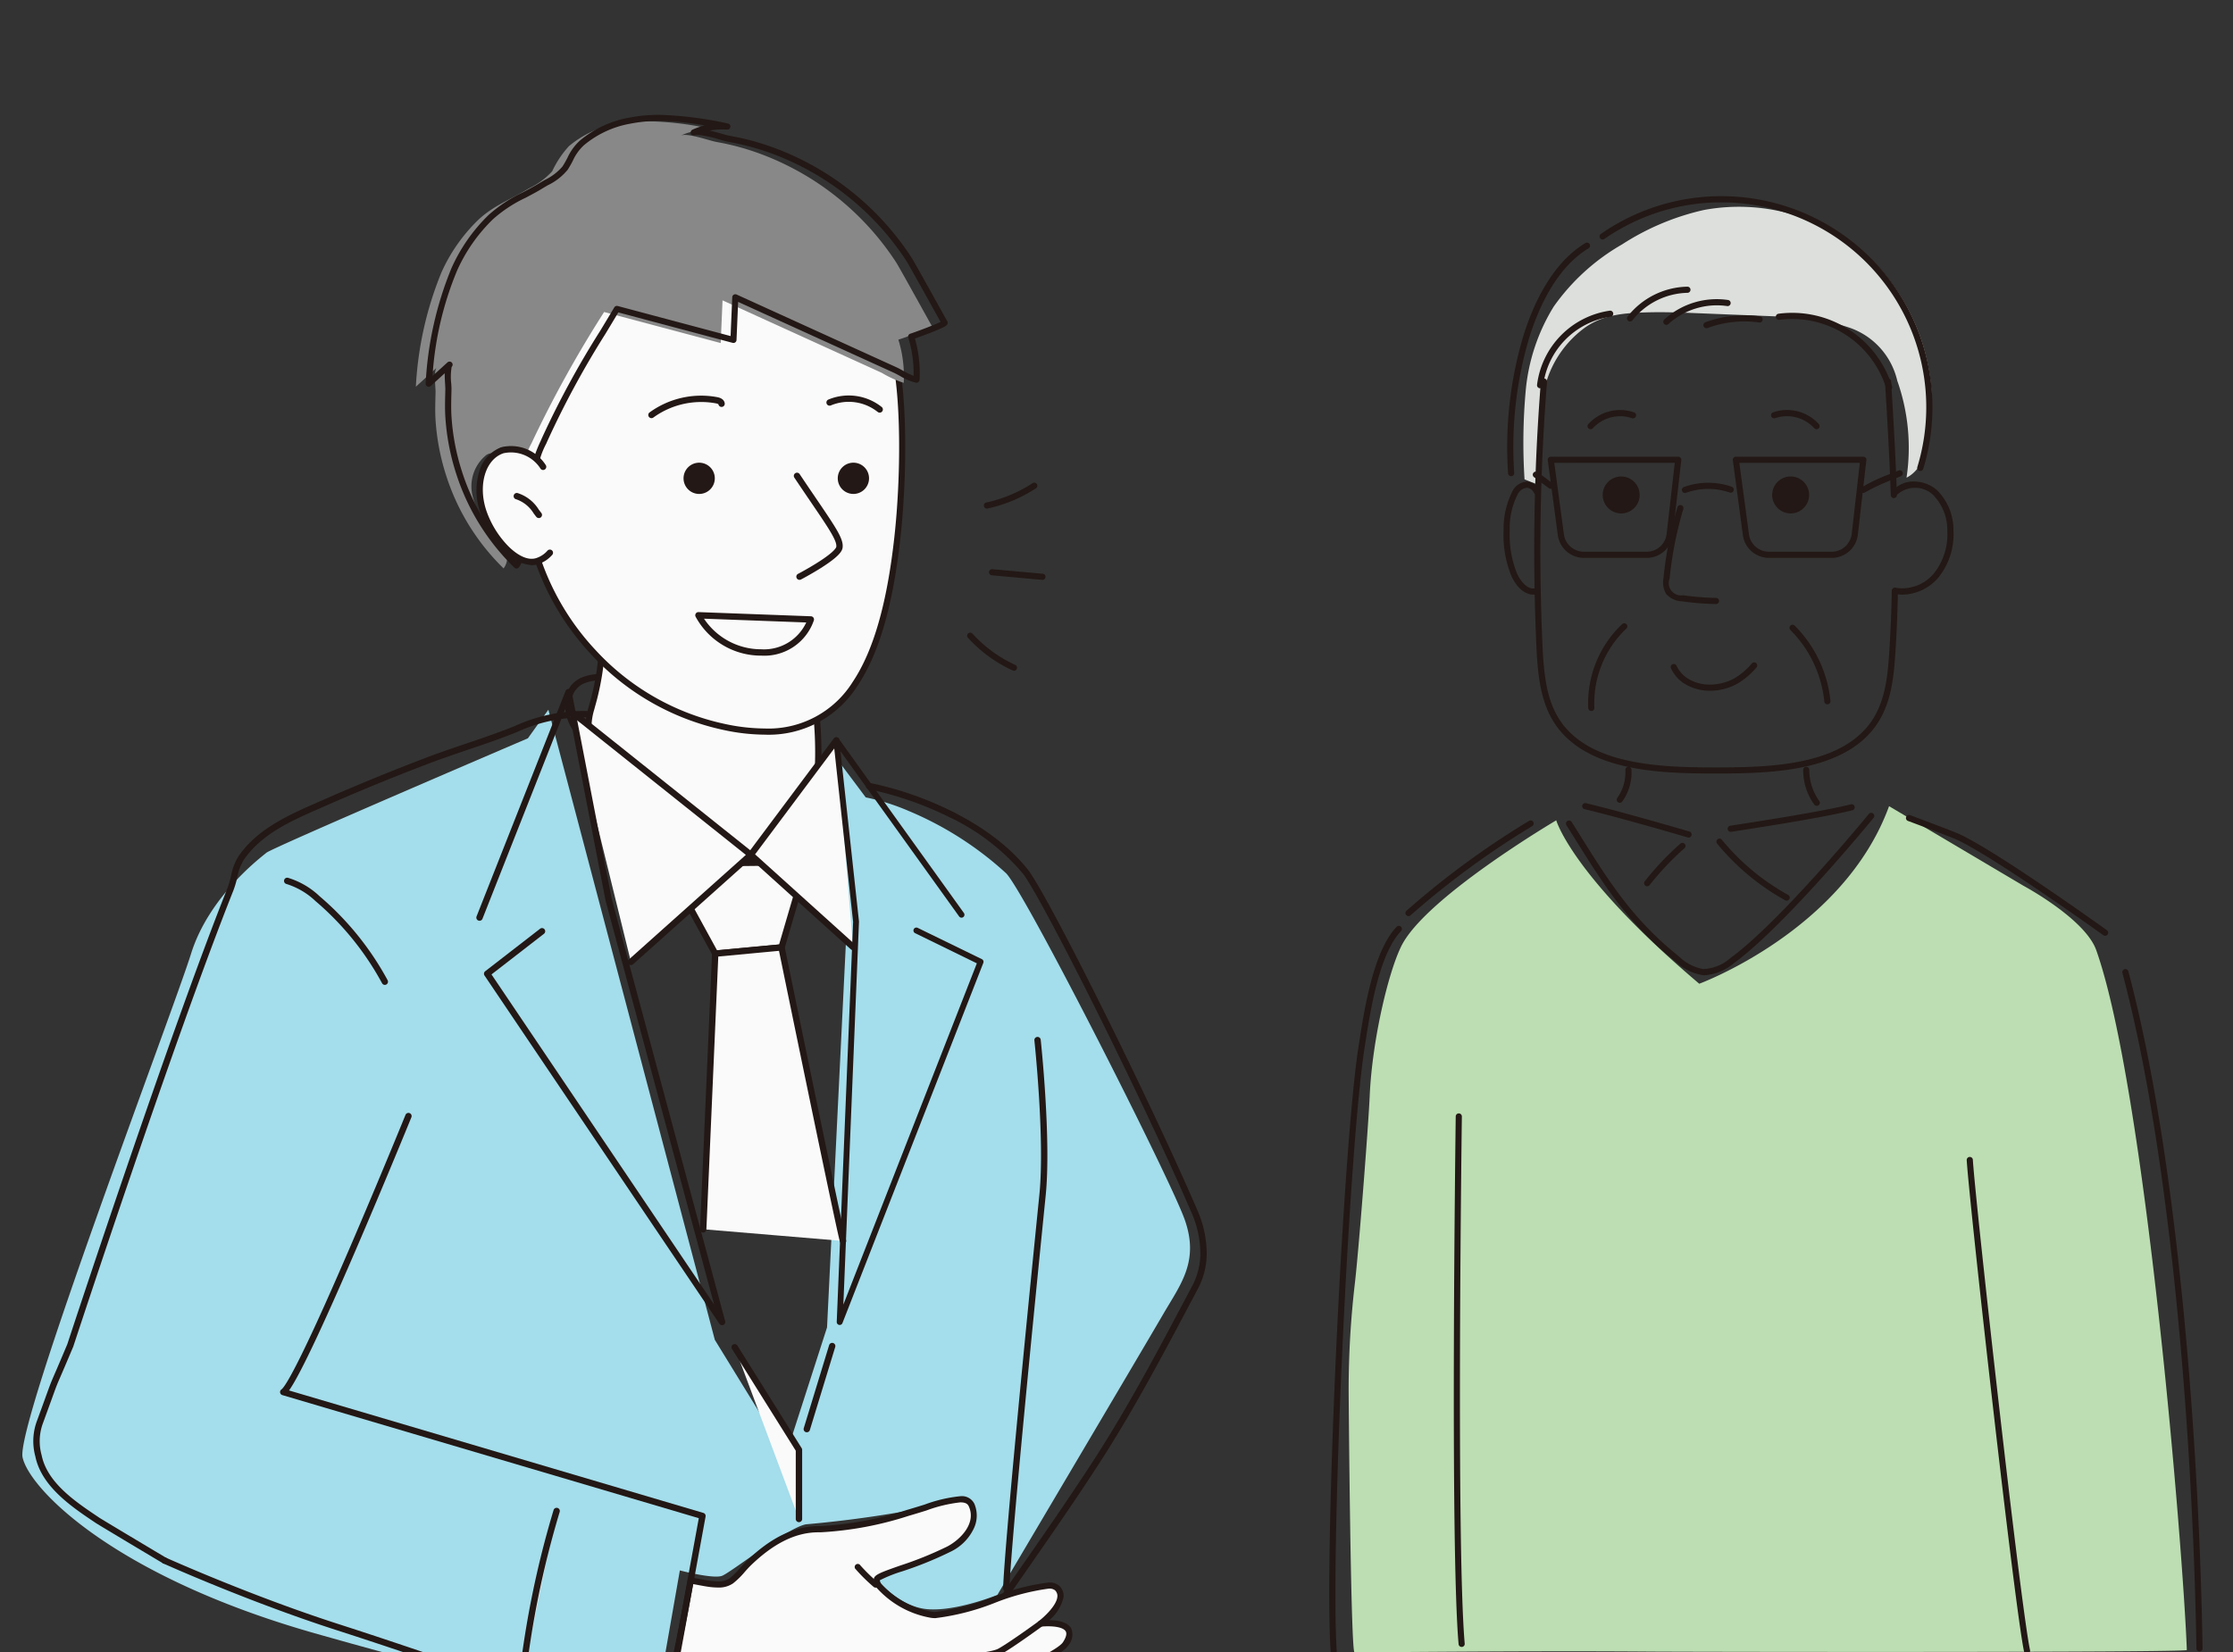 <svg xmlns="http://www.w3.org/2000/svg" xmlns:xlink="http://www.w3.org/1999/xlink" width="200" height="148" viewBox="0 0 200 148">
  <rect x="0" y="0" width="200" height="148" fill="#333333" stroke="none"/>
  <defs>
    <clipPath id="clip-path">
      <rect id="長方形_1044" data-name="長方形 1044" width="200" height="148" fill="#fff" stroke="#707070" stroke-width="1"/>
    </clipPath>
  </defs>
  <g id="マスクグループ_25" data-name="マスクグループ 25" clip-path="url(#clip-path)">
    <g id="グループ_1550" data-name="グループ 1550" transform="translate(2 10.561)">
      <path id="パス_9330" data-name="パス 9330" d="M230.588,216.214,215.68,159.763l-1.836,2.562s-22.855,9.782-23.417,10.25-5.155,3.926-6.748,9.04-15.747,42.23-15.091,45.136,8.343,10.685,26.151,15.747,30.369,7.762,30.369,7.762l2.348-13.389s2.979.788,3.781.484,6.1-4.488,7.59-4.621a103.177,103.177,0,0,0,10.71-1.516c2.223-.621,4.258-.98,4.236.713s-4.07,3.719-6.369,4.725l-2.3,1.007s1.914,2.449,4.507,2.678,6.286-1.278,6.286-1.278,13.284-22.45,14.847-25.142,3.268-4.75,1.917-8.515-14.17-29.053-15.963-30.972a30.11,30.11,0,0,0-8.768-5.611,19.529,19.529,0,0,0-3.825-1.207l-3.227-4.312,1.53,15.714L240.639,215.1l-3.692,11.463Z" transform="translate(-168.565 -106.741)" fill="#a4ddeb"/>
      <path id="パス_9331" data-name="パス 9331" d="M181.415,225c0-.969-4.864,19.783-4.864,19.783l38.313,5.332,6.167-14.8,3.125,14.8,23.189-3.713-5-23.2" transform="translate(-153.578 -84.236)" fill="#fafafa"/>
      <path id="パス_9331_-_アウトライン" data-name="パス 9331 - アウトライン" d="M224.156,250.4a.285.285,0,0,1-.279-.226l-2.936-13.9-5.814,13.951a.285.285,0,0,1-.3.173l-38.313-5.332a.285.285,0,0,1-.238-.347c.012-.05,1.176-5.017,2.351-9.918.69-2.879,1.249-5.172,1.66-6.815.245-.977.44-1.733.579-2.247.076-.279.137-.493.183-.637.066-.209.14-.445.393-.416a.3.3,0,0,1,.259.316.284.284,0,0,1-.09.207c-.413,1.213-2.983,11.971-4.71,19.336l37.786,5.259,6.082-14.594a.285.285,0,0,1,.542.051l3.069,14.532L247,246.165l-4.934-22.908a.285.285,0,1,1,.557-.12l5,23.2a.285.285,0,0,1-.234.341L224.2,250.394A.288.288,0,0,1,224.156,250.4Z" transform="translate(-153.578 -84.236)" fill="#231815"/>
      <path id="パス_9332" data-name="パス 9332" d="M176.884,241.966a.285.285,0,0,1-.236-.444c1.489-2.213,3.032-4.432,4.525-6.578,2.236-3.215,4.549-6.54,6.724-9.91,3.012-4.667,5.689-9.725,8.278-14.617l.485-.916a6.2,6.2,0,0,0,.671-3.167,9.186,9.186,0,0,0-.761-3.26c-4.627-10.732-13.5-28.369-15.133-30.436a19.538,19.538,0,0,0-6.653-5.078,30,30,0,0,0-7.162-2.469.285.285,0,1,1,.111-.559c4.383.87,10.719,3.422,14.151,7.753,1.793,2.263,10.89,20.544,15.209,30.564a9.761,9.761,0,0,1,.807,3.465,6.759,6.759,0,0,1-.737,3.454l-.485.916c-2.595,4.9-5.277,9.972-8.3,14.659-2.18,3.378-4.5,6.707-6.735,9.926-1.491,2.144-3.033,4.361-4.52,6.57A.285.285,0,0,1,176.884,241.966Z" transform="translate(-91.831 -104.95)" fill="#231815"/>
      <g id="グループ_1546" data-name="グループ 1546" transform="translate(1.269)">
        <path id="パス_9333" data-name="パス 9333" d="M209.453,157.33c.188,0,.384.008.6.024a.822.822,0,0,1,.283.059.836.836,0,0,1,.416.53,5.862,5.862,0,0,1,.133,3.408,3.292,3.292,0,0,1-.83,1.557,2,2,0,0,1-1.376.592,1.594,1.594,0,0,1-.381-.046,2.249,2.249,0,0,1-1.3-1.037,4.006,4.006,0,0,1-.626-3.285,2.42,2.42,0,0,1,1.5-1.541A4.32,4.32,0,0,1,209.453,157.33Zm-.773,5.6a1.443,1.443,0,0,0,.977-.428,2.747,2.747,0,0,0,.679-1.3,5.287,5.287,0,0,0-.121-3.075c-.055-.159-.091-.189-.1-.194a.409.409,0,0,0-.1-.014c-.206-.015-.388-.023-.562-.023a3.766,3.766,0,0,0-1.372.222,1.844,1.844,0,0,0-1.161,1.183,3.48,3.48,0,0,0,.559,2.8,1.712,1.712,0,0,0,.956.8A1.022,1.022,0,0,0,208.68,162.93Z" transform="translate(-158.909 -107.503)" fill="#231815"/>
        <path id="パス_9334" data-name="パス 9334" d="M204.617,236.173a.284.284,0,0,1-.146-.04c-.234-.139-5.727-3.417-6-3.6l-.124-.083c-2.009-1.347-4.761-3.191-5.306-5.894a5.182,5.182,0,0,1,.14-3.17c.375-1.024.621-1.7.8-2.2.433-1.194.433-1.194.774-1.983.2-.459.531-1.226,1.15-2.7.223-.68,9.061-27.6,14.346-40.87a8.083,8.083,0,0,0,.32-1.095,5.075,5.075,0,0,1,.646-1.718c1.668-2.47,4.529-3.728,7.052-4.838l.282-.124c3.11-1.371,6.291-2.678,9.455-3.884,1.174-.449,2.388-.86,3.562-1.257,1.468-.5,2.987-1.012,4.433-1.6a14.8,14.8,0,0,1,7.047-1.314,23.65,23.65,0,0,1,6.194,1.634l11.691,4.252a1.54,1.54,0,0,1,1.171.492l.083.067c.059.047.118.1.179.148a1.428,1.428,0,0,0,.794.447.285.285,0,1,1,.012.57,1.83,1.83,0,0,1-1.174-.582c-.057-.048-.112-.1-.167-.139l-.086-.07c-.321-.261-.533-.416-.776-.362a.285.285,0,0,1-.159-.01l-11.762-4.278a23.224,23.224,0,0,0-6.043-1.6,14.273,14.273,0,0,0-6.788,1.274c-1.463.6-2.989,1.113-4.466,1.614-1.169.4-2.377.805-3.542,1.25-3.155,1.2-6.327,2.506-9.428,3.873l-.282.124c-2.573,1.131-5.233,2.3-6.809,4.636a4.576,4.576,0,0,0-.564,1.532,8.52,8.52,0,0,1-.344,1.172c-5.319,13.361-14.248,40.575-14.337,40.848l-.008.022c-.623,1.483-.957,2.255-1.156,2.716-.334.772-.334.772-.761,1.951-.18.5-.426,1.176-.8,2.2a4.635,4.635,0,0,0-.117,2.862c.5,2.473,3.03,4.17,5.064,5.533l.124.083c.211.141,4,2.408,5.977,3.586a.285.285,0,0,1-.146.53Z" transform="translate(-193.144 -106.641)" fill="#231815"/>
        <path id="パス_9335" data-name="パス 9335" d="M193.371,164.773a6.34,6.34,0,0,0,1.508,1.591c.993.929,2.047,1.8,3.1,2.658,2.165,1.75,4.422,3.387,6.717,4.963a11.387,11.387,0,0,0,3.394,1.784,4.029,4.029,0,0,0,3.647-.637,5.552,5.552,0,0,0,1.494-3.352,34.112,34.112,0,0,0,.1-11.212,7.143,7.143,0,0,0-.631-2.225,5.776,5.776,0,0,0-2.006-2.061,18.541,18.541,0,0,0-7.679-2.414,25.086,25.086,0,0,0-6.877-.465c-1.189.163-1.819.425-1.738,1.658a23.047,23.047,0,0,1-.94,6.741,6.252,6.252,0,0,0-.289,2.34A2.017,2.017,0,0,0,193.371,164.773Z" transform="translate(-143.731 -109.035)" fill="#fafafa"/>
        <path id="パス_9335_-_アウトライン" data-name="パス 9335 - アウトライン" d="M209.366,176.212h0a5.222,5.222,0,0,1-1.343-.178,11.521,11.521,0,0,1-3.478-1.823c-2.589-1.778-4.792-3.405-6.734-4.976-1.024-.83-2.111-1.728-3.119-2.671-.13-.122-.27-.242-.4-.359a4.464,4.464,0,0,1-1.161-1.309,2.28,2.28,0,0,1-.223-.716,6.108,6.108,0,0,1,.264-2.321l.03-.122a22.418,22.418,0,0,0,.933-6.658c-.1-1.537.877-1.8,1.975-1.949a12.041,12.041,0,0,1,1.656-.107,30.02,30.02,0,0,1,4.428.443c.292.044.582.088.869.129a18.809,18.809,0,0,1,7.791,2.457,5.958,5.958,0,0,1,2.1,2.163,7.437,7.437,0,0,1,.659,2.309,34.23,34.23,0,0,1-.1,11.3,5.76,5.76,0,0,1-1.585,3.512A3.826,3.826,0,0,1,209.366,176.212Zm-11.605-22.638a11.5,11.5,0,0,0-1.582.1c-1.183.162-1.566.382-1.5,1.368a23.651,23.651,0,0,1-.948,6.825l-.03.123a5.7,5.7,0,0,0-.253,2.112,1.738,1.738,0,0,0,.17.546,4,4,0,0,0,1.029,1.139c.139.12.282.244.42.373,1,.932,2.073,1.822,3.089,2.645,1.931,1.561,4.122,3.18,6.7,4.95a11.084,11.084,0,0,0,3.309,1.745,4.671,4.671,0,0,0,1.2.159h0a3.33,3.33,0,0,0,2.194-.738,5.3,5.3,0,0,0,1.4-3.192,33.681,33.681,0,0,0,.1-11.121,6.966,6.966,0,0,0-.6-2.14,5.431,5.431,0,0,0-1.914-1.959,18.341,18.341,0,0,0-7.566-2.372c-.289-.042-.58-.085-.873-.129A29.6,29.6,0,0,0,197.761,153.574Z" transform="translate(-143.731 -109.035)" fill="#231815"/>
        <path id="パス_9336" data-name="パス 9336" d="M206.533,169.776c-1.32.188-12.631.188-12.631.188l4.43,8.1,5.939-.558Z" transform="translate(-137.541 -103.189)" fill="#fafafa"/>
        <path id="パス_9336_-_アウトライン" data-name="パス 9336 - アウトライン" d="M206.533,169.491a.285.285,0,0,1,.273.365l-2.261,7.729a.285.285,0,0,1-.247.2l-5.939.558a.285.285,0,0,1-.277-.147l-4.43-8.1a.285.285,0,0,1,.25-.422c.113,0,11.306,0,12.59-.185Zm-2.48,7.748,2.09-7.143c-2.138.134-9.74.151-11.759.153l4.11,7.513Z" transform="translate(-137.541 -103.189)" fill="#231815"/>
        <path id="パス_9337" data-name="パス 9337" d="M204.028,201.78c-.377-1.32-5.5-26.3-5.5-26.3l-5.939.558-1.076,24.692" transform="translate(-131.793 -101.165)" fill="#fafafa"/>
        <path id="パス_9337_-_アウトライン" data-name="パス 9337 - アウトライン" d="M204.027,202.065a.285.285,0,0,1-.274-.207c-.359-1.259-4.891-23.306-5.458-26.07l-5.438.511-1.065,24.444a.285.285,0,1,1-.569-.025l1.076-24.692a.285.285,0,0,1,.258-.271l5.939-.558a.285.285,0,0,1,.306.226c.051.25,5.13,24.984,5.5,26.278a.285.285,0,0,1-.274.363Z" transform="translate(-131.793 -101.165)" fill="#231815"/>
        <path id="パス_9338" data-name="パス 9338" d="M198.509,161.79l-7.662,10.25L200,180.3" transform="translate(-126.871 -106.022)" fill="#fafafa"/>
        <path id="パス_9338_-_アウトライン" data-name="パス 9338 - アウトライン" d="M200,180.584a.284.284,0,0,1-.191-.073l-9.155-8.259a.285.285,0,0,1-.037-.382l7.662-10.25a.285.285,0,0,1,.457.341L191.231,172l8.962,8.085a.285.285,0,0,1-.191.5Z" transform="translate(-126.871 -106.022)" fill="#231815"/>
        <path id="パス_9339" data-name="パス 9339" d="M197.6,159.763l16.288,12.995-10.731,9.6" transform="translate(-149.917 -106.741)" fill="#fafafa"/>
        <path id="パス_9339_-_アウトライン" data-name="パス 9339 - アウトライン" d="M203.162,182.64a.285.285,0,0,1-.19-.5l10.479-9.372-16.025-12.784a.285.285,0,0,1,.355-.446l16.288,12.995a.285.285,0,0,1,.012.435l-10.731,9.6A.284.284,0,0,1,203.162,182.64Z" transform="translate(-149.917 -106.741)" fill="#231815"/>
        <path id="パス_9340" data-name="パス 9340" d="M182.715,214.162a.264.264,0,0,1-.264-.275l1.466-35.84-1.765-16.229a.264.264,0,0,1,.477-.182l11.212,15.619a.264.264,0,0,1-.429.308l-10.627-14.8,1.658,15.251a.264.264,0,0,1,0,.039l-1.4,34.285L195,181.764l-5.523-2.7a.264.264,0,1,1,.232-.474l5.741,2.8a.264.264,0,0,1,.13.333l-12.615,32.264A.264.264,0,0,1,182.715,214.162Z" transform="translate(-110.777 -106.022)" fill="#231815"/>
        <path id="パス_9341" data-name="パス 9341" d="M210.986,144.422a6.125,6.125,0,0,1,.994,1.88,4.914,4.914,0,0,1-.618,4.7" transform="translate(-166.446 -112.184)" fill="#fafafa"/>
        <path id="パス_9341_-_アウトライン" data-name="パス 9341 - アウトライン" d="M211.363,152.063a1.065,1.065,0,0,1-.8-1.772,3.868,3.868,0,0,0,.4-3.658,5.1,5.1,0,0,0-.819-1.553,1.065,1.065,0,0,1,1.674-1.317,7.147,7.147,0,0,1,1.17,2.208,5.98,5.98,0,0,1-.833,5.733A1.062,1.062,0,0,1,211.363,152.063Z" transform="translate(-166.446 -112.184)" fill="#231815"/>
        <path id="パス_9342" data-name="パス 9342" d="M221.127,138.553c1.005,3.884.967,11.33.364,16.8-1.5,13.571-5.942,19.05-15.562,16.981a22.938,22.938,0,0,1-17.058-16.31c-1.152-4.581-1.891-11.016-.578-16.221s5.082-12.055,18.9-11.039C215.881,129.4,219.307,131.536,221.127,138.553Z" transform="translate(-144.382 -117.776)" fill="#fafafa"/>
        <path id="パス_9342_-_アウトライン" data-name="パス 9342 - アウトライン" d="M204.531,128.384c.856,0,1.757.034,2.676.1,4.684.345,7.58,1.108,9.683,2.552,2.164,1.487,3.553,3.783,4.5,7.445,1.029,3.975.966,11.509.372,16.9-.667,6.05-1.914,10.374-3.812,13.22a9.409,9.409,0,0,1-8.371,4.43,17.809,17.809,0,0,1-3.711-.43,22.537,22.537,0,0,1-11.822-6.775,23.219,23.219,0,0,1-5.445-9.737,43.46,43.46,0,0,1-1.221-7.927,28.076,28.076,0,0,1,.643-8.428,14.381,14.381,0,0,1,4.294-7.529C195.169,129.669,199.278,128.384,204.531,128.384Zm5.051,44.095a8.893,8.893,0,0,0,7.913-4.185c1.848-2.771,3.066-7.015,3.723-12.975.589-5.337.655-12.786-.357-16.7-.914-3.525-2.234-5.724-4.281-7.13-2.017-1.385-4.832-2.12-9.412-2.457-.906-.067-1.793-.1-2.636-.1-5.114,0-9.1,1.238-11.847,3.68a13.851,13.851,0,0,0-4.126,7.253,27.532,27.532,0,0,0-.627,8.261,42.9,42.9,0,0,0,1.206,7.825,22.653,22.653,0,0,0,5.315,9.5,21.989,21.989,0,0,0,11.535,6.611A17.261,17.261,0,0,0,209.582,172.479Z" transform="translate(-144.382 -117.776)" fill="#231815"/>
        <path id="パス_9343" data-name="パス 9343" d="M191.738,144.3c2.781,4.159,3.921,5.574,3.8,6.4s-3.574,2.628-3.574,2.628" transform="translate(-123.623 -112.227)" fill="#fafafa"/>
        <path id="パス_9343_-_アウトライン" data-name="パス 9343 - アウトライン" d="M191.964,153.613a.285.285,0,0,1-.132-.538c.009,0,.866-.453,1.724-.994,1.6-1.007,1.694-1.383,1.7-1.422.08-.546-.694-1.684-2.237-3.953-.442-.65-.943-1.387-1.518-2.248a.285.285,0,0,1,.474-.317c.574.859,1.075,1.595,1.516,2.244,1.776,2.613,2.441,3.59,2.329,4.356-.044.3-.307.78-1.962,1.824-.878.554-1.753,1.011-1.762,1.016A.284.284,0,0,1,191.964,153.613Z" transform="translate(-123.623 -112.227)" fill="#231815"/>
        <path id="パス_9344" data-name="パス 9344" d="M189.791,144.722a1.4,1.4,0,1,0,1.5-1.291A1.4,1.4,0,0,0,189.791,144.722Z" transform="translate(-118.021 -112.537)" fill="#231815"/>
        <path id="パス_9345" data-name="パス 9345" d="M199.987,144.723a1.4,1.4,0,1,0,1.5-1.291A1.4,1.4,0,0,0,199.987,144.723Z" transform="translate(-142.03 -112.537)" fill="#231815"/>
        <path id="パス_9346" data-name="パス 9346" d="M203.7,153.892c-1.47,4.338-8.058,3.636-10.067-.374Z" transform="translate(-134.349 -108.957)" fill="#fafafa"/>
        <path id="パス_9346_-_アウトライン" data-name="パス 9346 - アウトライン" d="M193.635,153.233h.011l10.067.374a.285.285,0,0,1,.259.376,4.687,4.687,0,0,1-4.7,3.15,6.657,6.657,0,0,1-5.889-3.488.285.285,0,0,1,.255-.413Zm9.657.929-9.158-.34a6.146,6.146,0,0,0,5.136,2.742A4.173,4.173,0,0,0,203.292,154.162Z" transform="translate(-134.349 -108.957)" fill="#231815"/>
        <path id="パス_9347" data-name="パス 9347" d="M203.624,121.081a12.851,12.851,0,0,1,2.005-.236,29.383,29.383,0,0,1,6.743.759,6.31,6.31,0,0,0-3.021.536c.607-.272,2.55.457,3.242.577a22.585,22.585,0,0,1,4.109,1.138,24.811,24.811,0,0,1,11.955,9.653c.289.447,3.184,5.7,3.191,5.689a21.629,21.629,0,0,1-3,1.226,11.021,11.021,0,0,1,.48,3.867,9.429,9.429,0,0,1-1.96-.893l-2.059-.938-4.12-1.875L213.1,136.9l-.165,3.825-10.441-2.781a104.564,104.564,0,0,0-6.5,11.747,7.913,7.913,0,0,0-.95,3.377c-.686-1.1-2.076-3.059-3.124-2.295a3.6,3.6,0,0,0-1.244,3.479,6.959,6.959,0,0,0,1.8,3.388,6.529,6.529,0,0,1,1.143,1.494,1.668,1.668,0,0,1-.129,1.78,20.17,20.17,0,0,1-5.152-8.344,20.485,20.485,0,0,1-.942-4.936c-.054-.843-.019-1.673,0-2.516.008-.4-.183-1.922.1-2.181l-1.864,1.7a31.316,31.316,0,0,1,2.283-10.223,15.2,15.2,0,0,1,3.281-4.7c1.375-1.311,2.968-1.864,4.537-2.83a6.852,6.852,0,0,0,2.109-1.547,8.908,8.908,0,0,1,1.5-2.252A9.214,9.214,0,0,1,203.624,121.081Z" transform="translate(-151.654 -120.553)" fill="#888"/>
        <path id="パス_9348" data-name="パス 9348" d="M205.424,120.351a32.821,32.821,0,0,1,6.148.777.275.275,0,0,1-.072.545,6.025,6.025,0,0,0-1.535.09c.338.08.683.177.994.264.345.1.643.181.83.214a22.916,22.916,0,0,1,4.159,1.152,25.086,25.086,0,0,1,12.088,9.761c.18.28,1.241,2.185,2.406,4.283.395.711.737,1.326.782,1.4a.275.275,0,0,1-.037.349c-.066.065-.22.216-1.692.779-.41.157-.784.292-.97.359l-.194.069a11.253,11.253,0,0,1,.415,3.7.275.275,0,0,1-.32.257,4.958,4.958,0,0,1-1.44-.608c-.211-.115-.41-.224-.59-.306l-13.9-6.326-.146,3.417a.275.275,0,0,1-.346.254l-10.24-2.728c-.375.632-.761,1.27-1.168,1.943A80.458,80.458,0,0,0,195.4,149.6l-.091.21a7.157,7.157,0,0,0-.839,3.024.275.275,0,0,1-.507.181c-.543-.873-1.575-2.338-2.377-2.338a.58.58,0,0,0-.351.12,3.34,3.34,0,0,0-1.136,3.213,6.564,6.564,0,0,0,1.74,3.249c.067.075.135.15.2.225a5.477,5.477,0,0,1,.985,1.338,1.94,1.94,0,0,1-.173,2.078.275.275,0,0,1-.4.015,20.409,20.409,0,0,1-5.223-8.458,20.756,20.756,0,0,1-.954-5c-.046-.7-.03-1.4-.013-2.08q.005-.229.01-.459c0-.086-.009-.249-.02-.438-.024-.386-.038-.708-.035-.974l-1.248,1.137a.275.275,0,0,1-.459-.228,31.437,31.437,0,0,1,2.305-10.313,15.4,15.4,0,0,1,3.343-4.789,12.853,12.853,0,0,1,3.054-2.016c.5-.264,1.021-.538,1.527-.85.141-.087.292-.174.45-.265a4.822,4.822,0,0,0,1.574-1.2,8.535,8.535,0,0,0,.445-.78,4.782,4.782,0,0,1,1.1-1.528,9.411,9.411,0,0,1,4.408-2.063,13.29,13.29,0,0,1,2.048-.241C204.982,120.356,205.2,120.351,205.424,120.351Zm4.069.952a24.531,24.531,0,0,0-4.069-.4c-.214,0-.427,0-.634.013a12.734,12.734,0,0,0-1.963.231,8.87,8.87,0,0,0-4.154,1.938,4.277,4.277,0,0,0-.977,1.368,8.966,8.966,0,0,1-.474.828,5.173,5.173,0,0,1-1.758,1.372c-.155.09-.3.174-.437.257-.522.322-1.049.6-1.559.868a12.244,12.244,0,0,0-2.931,1.927,14.848,14.848,0,0,0-3.222,4.619,29.527,29.527,0,0,0-2.192,9.427l1.337-1.218a.275.275,0,0,1,.378.4,5.185,5.185,0,0,0-.037,1.507c.013.209.023.373.021.482,0,.155-.007.308-.01.462-.017.7-.032,1.354.012,2.031a20.206,20.206,0,0,0,.929,4.869,19.9,19.9,0,0,0,4.843,8,1.576,1.576,0,0,0-.074-1.231,4.991,4.991,0,0,0-.893-1.2c-.069-.076-.138-.152-.206-.229a7.087,7.087,0,0,1-1.872-3.525,3.847,3.847,0,0,1,1.355-3.747,1.127,1.127,0,0,1,.675-.225c.694,0,1.492.634,2.376,1.888a11.457,11.457,0,0,1,.842-2.424l.09-.208a80.881,80.881,0,0,1,5.241-9.661c.444-.735.864-1.429,1.271-2.117a.275.275,0,0,1,.308-.126l10.11,2.693.149-3.482a.275.275,0,0,1,.389-.239l14.269,6.495c.2.09.406.2.626.324a7.032,7.032,0,0,0,.96.466,10.7,10.7,0,0,0-.481-3.43.275.275,0,0,1,.178-.344l.02-.006c.254-.078,2.086-.745,2.7-1.052l-.1-.179-.566-1.019c-.823-1.482-2.2-3.962-2.387-4.25a24.536,24.536,0,0,0-11.821-9.545,22.364,22.364,0,0,0-4.059-1.124c-.215-.037-.525-.125-.885-.226a8.927,8.927,0,0,0-1.94-.408.661.661,0,0,0-.255.036h0a.275.275,0,0,1-.226-.5h0A6.549,6.549,0,0,1,209.493,121.3Z" transform="translate(-149.653 -120.626)" fill="#231815"/>
        <path id="パス_9349" data-name="パス 9349" d="M217.18,151.816a2.551,2.551,0,0,1-1.126.752c-1.757.574-4.068-2.051-4.864-4.484s-.015-4.873,1.744-5.448a3.426,3.426,0,0,1,3.628,1.488" transform="translate(-171.188 -112.861)" fill="#fafafa"/>
        <path id="パス_9349_-_アウトライン" data-name="パス 9349 - アウトライン" d="M215.543,152.933a3.726,3.726,0,0,1-2.482-1.277,9.128,9.128,0,0,1-2.141-3.484,5.912,5.912,0,0,1-.086-3.6,3.226,3.226,0,0,1,2.012-2.21,3.68,3.68,0,0,1,3.94,1.582.285.285,0,1,1-.448.353,3.135,3.135,0,0,0-3.316-1.393c-1.606.525-2.306,2.807-1.561,5.088a8.53,8.53,0,0,0,2,3.256c.528.524,1.556,1.355,2.5,1.046a2.263,2.263,0,0,0,1-.67.285.285,0,0,1,.427.377,2.825,2.825,0,0,1-1.251.834A1.921,1.921,0,0,1,215.543,152.933Z" transform="translate(-171.188 -112.861)" fill="#231815"/>
        <path id="パス_9350" data-name="パス 9350" d="M213.58,147.32a3.836,3.836,0,0,0-1.962-1.676" transform="translate(-168.589 -111.751)" fill="#fafafa"/>
        <path id="パス_9350_-_アウトライン" data-name="パス 9350 - アウトライン" d="M213.58,147.6a.284.284,0,0,1-.22-.1c-.077-.093-.154-.2-.237-.306a2.946,2.946,0,0,0-1.574-1.275.285.285,0,1,1,.137-.553,3.454,3.454,0,0,1,1.893,1.486c.078.1.152.2.221.286a.285.285,0,0,1-.22.466Z" transform="translate(-168.589 -111.751)" fill="#231815"/>
        <path id="パス_9351" data-name="パス 9351" d="M178.206,231.018a.287.287,0,0,1-.285-.27c0-.079-.078-2.315,3.244-35.284.5-4.963-.437-13.735-.447-13.823a.285.285,0,0,1,.567-.061c.01.089.954,8.92.447,13.942-3.281,32.56-3.245,35.1-3.242,35.2a.283.283,0,0,1-.267.3Z" transform="translate(-91.342 -98.99)" fill="#231815"/>
        <path id="パス_9352" data-name="パス 9352" d="M221.226,215.315a.285.285,0,0,1-.236-.126l-21.038-31.2a.285.285,0,0,1,.062-.385l4.913-3.806a.285.285,0,0,1,.349.451l-4.7,3.642,19.934,29.565-9.73-36.232c0-.007,0-.013,0-.02l-3.4-17.587-7.608,19.277a.285.285,0,1,1-.53-.209l7.968-20.188a.285.285,0,0,1,.545.051l3.579,18.538,10.17,37.87a.285.285,0,0,1-.275.359Z" transform="translate(-159.824 -107.154)" fill="#231815"/>
        <g id="グループ_1545" data-name="グループ 1545" transform="translate(11.473 89.43)">
          <g id="グループ_1544" data-name="グループ 1544" transform="translate(44.995 34.328)">
            <path id="パス_9353" data-name="パス 9353" d="M180.382,219.555a2.717,2.717,0,0,0,1.908-.261,17.782,17.782,0,0,0,1.6-1.623c1.707-1.642,3.83-3.041,6.286-3.013A30.725,30.725,0,0,0,198.1,213.2c3.09-.893,5.2-1.837,5.723-.7.451.988.188,2.773-2.05,3.951-2.6,1.37-6.331,2.239-6.434,2.689-.194.837,2.448,2.771,4.853,3.18s10.084-3.554,11.287-2.394-1.471,3.189-1.471,3.189,3.724-.427,2.223,1.836c-.554.836-4.4,2.513-4.4,2.513a12.024,12.024,0,0,1-2.846,2.136c-1.31.58-5.746,3.232-7.163,3.64a27.527,27.527,0,0,1-7.141,1,17.433,17.433,0,0,1-6.842-1.588c-.55-.253-1.055-.574-1.592-.849-.572-.291-2.292-1.273-2.292-1.273l-3.414-.649s1.387-6.393,2.119-10.608C179.13,219.314,179.771,219.479,180.382,219.555Z" transform="translate(-176.537 -211.976)" fill="#fafafa"/>
            <path id="パス_9353_-_アウトライン" data-name="パス 9353 - アウトライン" d="M202.817,211.7a1.244,1.244,0,0,1,1.255.683,2.707,2.707,0,0,1-.012,2.121,4.387,4.387,0,0,1-2.16,2.187,32.742,32.742,0,0,1-4.288,1.739,12.229,12.229,0,0,0-2.009.8.666.666,0,0,0,.139.329,7.94,7.94,0,0,0,4.495,2.484,2.1,2.1,0,0,0,.347.026,21.335,21.335,0,0,0,5.166-1.344,20.172,20.172,0,0,1,4.968-1.293,1.319,1.319,0,0,1,.951.291,1.222,1.222,0,0,1,.393.988,3.743,3.743,0,0,1-1.282,2.093c1.048.017,1.711.27,1.969.752a1.5,1.5,0,0,1-.289,1.542c-.564.85-3.9,2.339-4.474,2.592a11.9,11.9,0,0,1-2.893,2.157c-.486.215-1.456.746-2.483,1.308a36.037,36.037,0,0,1-4.715,2.345,28.444,28.444,0,0,1-6.879,1.013c-.116,0-.232,0-.344,0a17.781,17.781,0,0,1-6.95-1.613c-.337-.155-.657-.335-.968-.509-.207-.116-.421-.236-.635-.346-.529-.269-2-1.1-2.263-1.257l-3.369-.64a.275.275,0,0,1-.218-.329c.014-.064,1.394-6.436,2.117-10.6a.275.275,0,0,1,.3-.227c.257.024.551.08.863.14.287.055.583.111.871.147a5.471,5.471,0,0,0,.676.048,1.728,1.728,0,0,0,1.035-.259,6.653,6.653,0,0,0,.968-.953c.195-.219.4-.446.606-.646,2.162-2.079,4.256-3.09,6.4-3.09h.187a30.314,30.314,0,0,0,7.732-1.449c.561-.162,1.082-.323,1.585-.479A12.86,12.86,0,0,1,202.817,211.7Zm-2.233,10.922a2.649,2.649,0,0,1-.439-.033,8.457,8.457,0,0,1-4.861-2.721,1.029,1.029,0,0,1-.214-.792c.08-.35.631-.558,2.36-1.164a32.33,32.33,0,0,0,4.214-1.707c1.157-.608,2.624-2.067,1.928-3.593-.082-.179-.235-.361-.755-.361a12.707,12.707,0,0,0-3.046.729c-.506.157-1.029.319-1.595.482a30.809,30.809,0,0,1-7.884,1.471H190.1c-2,0-3.968.961-6.022,2.937-.194.186-.38.395-.576.615a7.052,7.052,0,0,1-1.055,1.031,2.243,2.243,0,0,1-1.36.364,6.009,6.009,0,0,1-.744-.052c-.305-.038-.611-.1-.906-.152-.2-.038-.387-.074-.56-.1-.646,3.666-1.749,8.841-2.016,10.084l3.137.6a.275.275,0,0,1,.085.031c.017.01,1.721.982,2.281,1.267.223.114.442.237.653.356.3.169.612.343.929.489a17.225,17.225,0,0,0,6.733,1.563c.108,0,.219,0,.331,0a27.821,27.821,0,0,0,6.727-.992,37.094,37.094,0,0,0,4.6-2.3c1.082-.592,2.017-1.1,2.525-1.329a11.8,11.8,0,0,0,2.762-2.078.275.275,0,0,1,.086-.059c1.459-.636,3.913-1.854,4.284-2.413.2-.3.406-.712.263-.978-.158-.294-.742-.463-1.6-.463a6.183,6.183,0,0,0-.623.03.275.275,0,0,1-.2-.493c.449-.341,1.625-1.4,1.672-2.213a.685.685,0,0,0-.225-.559.818.818,0,0,0-.569-.136,20.5,20.5,0,0,0-4.792,1.264A21.451,21.451,0,0,1,200.584,222.622Z" transform="translate(-176.537 -211.976)" fill="#231815"/>
            <path id="パス_9354" data-name="パス 9354" d="M190.947,218.3a.274.274,0,0,1-.183-.069,15.663,15.663,0,0,1-1.648-1.63.275.275,0,1,1,.466-.292,15.819,15.819,0,0,0,1.547,1.51.275.275,0,0,1-.183.481Z" transform="translate(-172.257 -210.386)" fill="#231815"/>
            <path id="パス_9355" data-name="パス 9355" d="M178.441,223.767a.275.275,0,0,1,0-.55c1.8-.007,6.5-.28,7.409-.775.982-.537,3.605-2.449,3.632-2.468a.275.275,0,0,1,.324.445c-.109.079-2.679,1.953-3.692,2.507-1.138.622-6.309.837-7.67.842Z" transform="translate(-156.172 -209.059)" fill="#231815"/>
            <path id="パス_9356" data-name="パス 9356" d="M180.05,225.621a.275.275,0,0,1-.035-.548c.027,0,2.742-.353,4.245-.587a48.608,48.608,0,0,0,4.927-1.342.275.275,0,0,1,.17.524,47.92,47.92,0,0,1-5.012,1.362c-1.51.235-4.232.585-4.26.589Z" transform="translate(-157.982 -207.92)" fill="#231815"/>
            <path id="線_62" data-name="線 62" d="M0,.79A.275.275,0,0,1-.272.557.275.275,0,0,1-.043.243L3.243-.272a.275.275,0,0,1,.314.229.275.275,0,0,1-.229.314L.043.787A.277.277,0,0,1,0,.79Z" transform="translate(20.823 19.76)" fill="#231815"/>
          </g>
          <path id="パス_9357" data-name="パス 9357" d="M245.3,242.812a.285.285,0,0,1-.1-.018c-.16-.059-16.184-5.98-29.015-10.111-7.862-2.532-15.431-5.936-15.507-5.97a.285.285,0,1,1,.234-.52c.075.034,7.617,3.425,15.447,5.947,11.841,3.812,26.4,9.146,28.72,10l3.566-19.482-37.3-11.027a.285.285,0,0,1-.084-.506c.184-.13.732-.854,2.338-4.234,1-2.095,2.265-4.933,3.775-8.435,2.572-5.967,4.978-11.87,5-11.929a.285.285,0,0,1,.528.215c-.024.059-2.432,5.967-5.006,11.939-3.946,9.155-5.375,11.736-5.954,12.533l37.11,10.971a.285.285,0,0,1,.2.325l-3.673,20.067a.285.285,0,0,1-.28.234Z" transform="translate(-200.798 -186.637)" fill="#231815"/>
          <path id="パス_9358" data-name="パス 9358" d="M213.522,212.75c-1.263,4.207-2.9,11.573-3.082,15.027" transform="translate(-178.409 -177.373)" fill="#e5e5e6"/>
          <path id="パス_9358_-_アウトライン" data-name="パス 9358 - アウトライン" d="M210.44,228.062h-.015a.285.285,0,0,1-.27-.3,85.6,85.6,0,0,1,3.094-15.095.285.285,0,1,1,.546.164,84.939,84.939,0,0,0-3.07,14.96A.285.285,0,0,1,210.44,228.062Z" transform="translate(-178.409 -177.373)" fill="#231815"/>
          <ellipse id="楕円形_40" data-name="楕円形 40" cx="1.603" cy="1.603" rx="1.603" ry="1.603" transform="translate(38.24 48.96)" fill="#231815"/>
        </g>
        <path id="パス_9359" data-name="パス 9359" d="M205.816,139.652c-.015-.191-.242-.279-.431-.316a7.552,7.552,0,0,0-5.85,1.315" transform="translate(-144.456 -114.036)" fill="#fafafa"/>
        <path id="パス_9359_-_アウトライン" data-name="パス 9359 - アウトライン" d="M199.535,140.937a.285.285,0,0,1-.169-.514,7.865,7.865,0,0,1,6.074-1.366c.564.11.65.437.66.573a.285.285,0,0,1-.566.061.491.491,0,0,0-.2-.075,7.286,7.286,0,0,0-5.627,1.265A.284.284,0,0,1,199.535,140.937Z" transform="translate(-144.456 -114.036)" fill="#231815"/>
        <path id="パス_9360" data-name="パス 9360" d="M189.084,139.541a4.448,4.448,0,0,1,4.5.619" transform="translate(-118.06 -114.04)" fill="#fafafa"/>
        <path id="パス_9360_-_アウトライン" data-name="パス 9360 - アウトライン" d="M193.579,140.446a.284.284,0,0,1-.18-.064,4.158,4.158,0,0,0-4.2-.579.285.285,0,0,1-.228-.522,4.741,4.741,0,0,1,4.79.66.285.285,0,0,1-.181.506Z" transform="translate(-118.06 -114.04)" fill="#231815"/>
        <path id="パス_9361" data-name="パス 9361" d="M230.537,180.4a.285.285,0,0,1-.251-.149,25.751,25.751,0,0,0-5.962-7.359,6.609,6.609,0,0,0-2.6-1.531.285.285,0,0,1,.136-.554,7.105,7.105,0,0,1,2.83,1.65,26.319,26.319,0,0,1,6.093,7.522.285.285,0,0,1-.25.421Z" transform="translate(-199.336 -102.727)" fill="#231815"/>
      </g>
      <path id="パス_9362" data-name="パス 9362" d="M194.421,201.932l5.746,9.172v6.2" transform="translate(-130.609 -91.781)" fill="#fafafa"/>
      <path id="パス_9362_-_アウトライン" data-name="パス 9362 - アウトライン" d="M200.167,217.588a.285.285,0,0,1-.285-.285v-6.117l-5.7-9.1a.285.285,0,1,1,.483-.3l5.746,9.172a.285.285,0,0,1,.043.151v6.2A.285.285,0,0,1,200.167,217.588Z" transform="translate(-130.609 -91.781)" fill="#231815"/>
      <path id="線_63" data-name="線 63" d="M0,7.725a.285.285,0,0,1-.083-.013.285.285,0,0,1-.189-.356L2-.083a.285.285,0,0,1,.356-.189.285.285,0,0,1,.189.356L.273,7.523A.285.285,0,0,1,0,7.725Z" transform="translate(70.262 110.03)" fill="#231815"/>
      <g id="グループ_1549" data-name="グループ 1549" transform="translate(117.331 7.292)">
        <path id="パス_9363" data-name="パス 9363" d="M135.211,136.047l7,.283a19.466,19.466,0,0,1,6.545,1.02,6.6,6.6,0,0,1,4.251,4.74,18.054,18.054,0,0,1,.83,8.688c1.3-.66,1.821-2.231,2.051-3.669a18.33,18.33,0,0,0-4.809-15.462,17.2,17.2,0,0,0-15.362-4.856,22.555,22.555,0,0,0-7.351,3.085,19.127,19.127,0,0,0-6.136,5.584,17.338,17.338,0,0,0-2.5,7.5,51.99,51.99,0,0,0-.107,7.97l1.432.568c-.229-3.191-.447-6.484.587-9.512a9.423,9.423,0,0,1,3.443-4.689c1.7-1.177,3.606-1.273,5.606-1.332C132.2,135.926,133.7,135.986,135.211,136.047Z" transform="translate(-102.408 -125.837)" fill="#dcdfdc"/>
        <path id="パス_9364" data-name="パス 9364" d="M104.546,192.092c.23-5.243,1.817-11.67,2.991-13.713,2.51-4.369,13.716-10.97,13.716-10.97s1.387,4.964,12.809,14.64c0,0,12.942-4.757,17-15.908l12.068,7.148s5.5,2.952,6.491,5.758c4.388,12.383,7.766,53.465,8.112,62.693.011.234-44.17.169-48.019.14-8.847-.068-17.683.01-26.529.069-.341,0-.526-22.71-.526-23.5a82.513,82.513,0,0,1,.551-9.5C103.56,205.978,104.43,194.742,104.546,192.092Z" transform="translate(-101.198 -111.77)" fill="#bcdeb2"/>
        <path id="パス_9365" data-name="パス 9365" d="M122.555,148.5a.275.275,0,0,1-.275-.266c-.119-3.492-.319-6.944-.519-10.154a.275.275,0,0,1,.549-.034c.2,3.214.4,6.671.519,10.17a.275.275,0,0,1-.266.284Z" transform="translate(-72.262 -121.733)" fill="#231815"/>
        <path id="パス_9366" data-name="パス 9366" d="M138.011,173.178c-4.319-.015-10.842-.038-14-3.876-1.6-1.945-1.893-4.423-2.052-6.794a191.457,191.457,0,0,1,.368-24.466.275.275,0,1,1,.549.034,190.994,190.994,0,0,0-.369,24.4c.153,2.282.429,4.661,1.928,6.48,3,3.638,9.364,3.661,13.578,3.676,4.212-.015,10.581-.037,13.577-3.675,1.5-1.821,1.775-4.2,1.927-6.48.122-1.814.2-3.721.237-5.667a.275.275,0,0,1,.55.01c-.035,1.955-.115,3.871-.238,5.694-.158,2.37-.446,4.847-2.051,6.794C148.853,173.14,142.329,173.163,138.011,173.178Z" transform="translate(-103.647 -121.733)" fill="#231815"/>
        <path id="パス_9367" data-name="パス 9367" d="M147.991,154.733c-.73,0-1.475-.616-1.956-1.665a9.688,9.688,0,0,1-.7-4.046,7.52,7.52,0,0,1,.81-3.593,1.57,1.57,0,0,1,1.31-.825,1.3,1.3,0,0,1,1.087.76.275.275,0,0,1-.483.265.794.794,0,0,0-.622-.475,1.039,1.039,0,0,0-.828.569,6.658,6.658,0,0,0-.724,3.306,9.141,9.141,0,0,0,.652,3.809c.378.826,1.057,1.547,1.721,1.295a.275.275,0,0,1,.2.515A1.292,1.292,0,0,1,147.991,154.733Z" transform="translate(-129.996 -119.314)" fill="#231815"/>
        <path id="パス_9368" data-name="パス 9368" d="M118.97,154.735a3.544,3.544,0,0,1-.731-.075.275.275,0,0,1,.113-.539,3.69,3.69,0,0,0,3.464-1.344,5.619,5.619,0,0,0,1.159-3.745,4.5,4.5,0,0,0-1.29-3.249,2.369,2.369,0,0,0-3.093-.094.275.275,0,1,1-.392-.387,2.492,2.492,0,0,1,1.919-.7,3.187,3.187,0,0,1,1.928.763,5.041,5.041,0,0,1,1.478,3.649,6.166,6.166,0,0,1-1.285,4.11A4.326,4.326,0,0,1,118.97,154.735Z" transform="translate(-67.894 -119.314)" fill="#231815"/>
        <path id="パス_9369" data-name="パス 9369" d="M138.249,155.024h0a24.111,24.111,0,0,1-3.025-.241,2,2,0,0,1-1.429-.665,2.023,2.023,0,0,1-.236-1.425,33.358,33.358,0,0,1,1.249-6.341.275.275,0,0,1,.527.158,32.809,32.809,0,0,0-1.228,6.236,1.1,1.1,0,0,0,1.2,1.492,23.554,23.554,0,0,0,2.955.236.275.275,0,0,1,0,.55Z" transform="translate(-103.897 -118.763)" fill="#231815"/>
        <path id="パス_9370" data-name="パス 9370" d="M132.818,145.6a.275.275,0,0,1-.1-.533,6.4,6.4,0,0,1,4.285-.027.275.275,0,1,1-.184.519,5.839,5.839,0,0,0-3.911.025A.275.275,0,0,1,132.818,145.6Z" transform="translate(-101.231 -119.287)" fill="#231815"/>
        <path id="パス_9371" data-name="パス 9371" d="M138.921,145.484A1.654,1.654,0,1,0,141,144.419,1.654,1.654,0,0,0,138.921,145.484Z" transform="translate(-114.624 -119.505)" fill="#231815"/>
        <path id="パス_9372" data-name="パス 9372" d="M127.718,145.484a1.654,1.654,0,1,0,2.082-1.065A1.652,1.652,0,0,0,127.718,145.484Z" transform="translate(-88.242 -119.505)" fill="#231815"/>
        <path id="パス_9373" data-name="パス 9373" d="M139.873,161.834a.275.275,0,0,1-.274-.259,9.763,9.763,0,0,1,3.037-7.526.275.275,0,0,1,.38.4,9.206,9.206,0,0,0-2.867,7.1.275.275,0,0,1-.259.291Z" transform="translate(-116.679 -115.99)" fill="#231815"/>
        <path id="パス_9374" data-name="パス 9374" d="M129.548,161.2a.275.275,0,0,1-.274-.25,10.59,10.59,0,0,0-3.039-6.408.275.275,0,1,1,.389-.389,11.149,11.149,0,0,1,3.2,6.747.275.275,0,0,1-.249.3Z" transform="translate(-85.209 -115.955)" fill="#231815"/>
        <path id="パス_9375" data-name="パス 9375" d="M134.522,159.1q-.158,0-.314-.011a4.247,4.247,0,0,1-2.1-.709,3.291,3.291,0,0,1-1.075-1.284.275.275,0,1,1,.494-.242,2.718,2.718,0,0,0,.9,1.076,3.682,3.682,0,0,0,1.819.61,4.621,4.621,0,0,0,2.48-.563,6.283,6.283,0,0,0,1.54-1.317.275.275,0,1,1,.4.375,6.822,6.822,0,0,1-1.673,1.422A5.142,5.142,0,0,1,134.522,159.1Z" transform="translate(-100.699 -115.068)" fill="#231815"/>
        <path id="パス_9376" data-name="パス 9376" d="M132.649,152.024H127.02a2.357,2.357,0,0,1-2.329-2.036l-.9-6.717a.275.275,0,0,1,.273-.312h11.415a.275.275,0,0,1,.273.306l-.763,6.675A2.351,2.351,0,0,1,132.649,152.024Zm-8.276-8.515.863,6.405a1.805,1.805,0,0,0,1.784,1.559h5.629a1.8,1.8,0,0,0,1.789-1.6l.728-6.368Z" transform="translate(-87.92 -119.897)" fill="#231815"/>
        <path id="パス_9377" data-name="パス 9377" d="M144.881,152.024h-5.629a2.359,2.359,0,0,1-2.329-2.036l-.9-6.717a.275.275,0,0,1,.273-.312h11.414a.275.275,0,0,1,.273.306l-.763,6.675A2.349,2.349,0,0,1,144.881,152.024Zm-8.275-8.515.862,6.405a1.807,1.807,0,0,0,1.784,1.559h5.629a1.8,1.8,0,0,0,1.789-1.6l.728-6.369Z" transform="translate(-116.727 -119.897)" fill="#231815"/>
        <path id="線_64" data-name="線 64" d="M1.336,1.267a.274.274,0,0,1-.164-.054L-.164.221A.275.275,0,0,1-.221-.164.275.275,0,0,1,.164-.221L1.5.771a.275.275,0,0,1-.164.5Z" transform="translate(18.229 24.674)" fill="#231815"/>
        <path id="パス_9378" data-name="パス 9378" d="M121.636,145.891a.275.275,0,0,1-.174-.488,15.722,15.722,0,0,1,2.659-1.243c.295-.121.549-.225.684-.285a.275.275,0,0,1,.226.5c-.144.065-.39.165-.7.293a17.94,17.94,0,0,0-2.519,1.16A.274.274,0,0,1,121.636,145.891Z" transform="translate(-74.083 -119.581)" fill="#231815"/>
        <path id="パス_9379" data-name="パス 9379" d="M148.135,150.351a.275.275,0,0,1-.262-.359,18.356,18.356,0,0,0-28.025-20.433.275.275,0,1,1-.319-.448A18.906,18.906,0,0,1,148.4,150.159.275.275,0,0,1,148.135,150.351Z" transform="translate(-95.475 -126.009)" fill="#231815"/>
        <path id="パス_9380" data-name="パス 9380" d="M142.4,149.728a.275.275,0,0,1-.274-.258,34.95,34.95,0,0,1,1.349-12.246c1.251-4.045,3.18-6.943,5.578-8.382a.275.275,0,1,1,.283.472c-2.28,1.368-4.125,4.16-5.335,8.073a34.387,34.387,0,0,0-1.326,12.048.275.275,0,0,1-.257.292Z" transform="translate(-126.386 -124.92)" fill="#231815"/>
        <path id="パス_9381" data-name="パス 9381" d="M135.683,134.831a.275.275,0,0,1-.217-.444,6.983,6.983,0,0,1,5.353-2.671.275.275,0,1,1,.007.55,6.468,6.468,0,0,0-4.925,2.458A.275.275,0,0,1,135.683,134.831Z" transform="translate(-109.018 -123.886)" fill="#231815"/>
        <path id="パス_9382" data-name="パス 9382" d="M133.026,134.844a.275.275,0,0,1-.187-.477,6.972,6.972,0,0,1,5.717-1.75.275.275,0,0,1-.084.544,6.458,6.458,0,0,0-5.259,1.61A.274.274,0,0,1,133.026,134.844Z" transform="translate(-103.111 -123.594)" fill="#231815"/>
        <path id="パス_9383" data-name="パス 9383" d="M130.908,134.767a.275.275,0,0,1-.1-.533,10.018,10.018,0,0,1,4.894-.527.275.275,0,1,1-.078.545,9.466,9.466,0,0,0-4.625.5A.275.275,0,0,1,130.908,134.767Z" transform="translate(-97.395 -123.215)" fill="#231815"/>
        <path id="パス_9384" data-name="パス 9384" d="M140.79,140.253l-.034,0a.275.275,0,0,1-.239-.307,7.669,7.669,0,0,1,6.509-6.641.275.275,0,0,1,.079.545,7.119,7.119,0,0,0-6.042,6.165A.275.275,0,0,1,140.79,140.253Z" transform="translate(-122.181 -123.324)" fill="#231815"/>
        <path id="パス_9385" data-name="パス 9385" d="M132.218,140.379a.275.275,0,0,1-.263-.193,8.816,8.816,0,0,0-9.57-6.114.275.275,0,0,1-.072-.546,9.367,9.367,0,0,1,10.167,6.5.275.275,0,0,1-.263.357Z" transform="translate(-82.351 -123.272)" fill="#231815"/>
        <g id="グループ_1548" data-name="グループ 1548" transform="translate(0 55.434)">
          <g id="グループ_1547" data-name="グループ 1547">
            <path id="パス_9386" data-name="パス 9386" d="M146.053,175.583a.275.275,0,0,1-.181-.483,76.335,76.335,0,0,1,10.976-8.05.275.275,0,1,1,.27.479,75.749,75.749,0,0,0-10.885,7.985A.274.274,0,0,1,146.053,175.583Z" transform="translate(-139.229 -166.797)" fill="#231815"/>
            <path id="パス_9387" data-name="パス 9387" d="M154.881,239.208a.275.275,0,0,1-.274-.258c-.319-5.034.05-17.254.5-27.012.565-12.2,1.339-22.776,1.974-26.945.528-3.462,1.325-8.693,3.436-10.922a.275.275,0,1,1,.4.378c-1.992,2.1-2.774,7.233-3.292,10.627-1.4,9.181-3.036,44.907-2.47,53.84a.275.275,0,0,1-.257.292Z" transform="translate(-154.763 -164.324)" fill="#231815"/>
            <path id="パス_9388" data-name="パス 9388" d="M151.037,234.184a.275.275,0,0,1-.274-.251c-.774-8.937-.261-46.895-.256-47.277a.275.275,0,1,1,.55.008c-.005.382-.518,38.312.254,47.222a.275.275,0,0,1-.25.3Z" transform="translate(-139.455 -159.925)" fill="#231815"/>
            <path id="パス_9389" data-name="パス 9389" d="M125.631,177.472a.274.274,0,0,1-.16-.052c-.1-.075-10.51-7.533-13.438-8.691-1.495-.591-4.032-1.536-4.058-1.545a.275.275,0,1,1,.192-.516c.026.009,2.568.956,4.068,1.549,2.991,1.183,13.127,8.447,13.557,8.756a.275.275,0,0,1-.161.5Z" transform="translate(-56.42 -166.926)" fill="#231815"/>
          </g>
        </g>
        <path id="パス_9390" data-name="パス 9390" d="M139.57,166.689a.275.275,0,0,1-.221-.439,3.993,3.993,0,0,0,.72-2.479.275.275,0,0,1,.547-.063,4.489,4.489,0,0,1-.825,2.87A.275.275,0,0,1,139.57,166.689Z" transform="translate(-113.823 -112.622)" fill="#231815"/>
        <path id="パス_9391" data-name="パス 9391" d="M128.093,166.964a.275.275,0,0,1-.223-.114,5.268,5.268,0,0,1-.993-3.142.275.275,0,1,1,.547.063,4.8,4.8,0,0,0,.893,2.757.275.275,0,0,1-.223.436Z" transform="translate(-84.705 -112.622)" fill="#231815"/>
        <path id="パス_9392" data-name="パス 9392" d="M118.358,233.788a.275.275,0,0,1-.269-.217c-.842-3.905-4.9-40.117-5.134-44.016a.275.275,0,0,1,.549-.034c.238,3.893,4.283,40.039,5.122,43.934a.275.275,0,0,1-.269.333Z" transform="translate(-56.135 -103.469)" fill="#231815"/>
        <path id="パス_9393" data-name="パス 9393" d="M135.7,181.059q-.1,0-.2-.007a4.668,4.668,0,0,1-2.454-1.233c-4.25-3.4-6.373-6.8-9.061-11.1q-.337-.539-.688-1.1a.275.275,0,0,1,.466-.293q.352.561.689,1.1c2.66,4.257,4.761,7.619,8.938,10.964a4.094,4.094,0,0,0,2.15,1.114,3.892,3.892,0,0,0,2.452-.992c4.51-3.292,12.309-12.808,12.388-12.9a.275.275,0,0,1,.426.348c-.079.1-7.923,9.667-12.489,13A4.589,4.589,0,0,1,135.7,181.059Z" transform="translate(-102.327 -111.543)" fill="#231815"/>
        <path id="パス_9394" data-name="パス 9394" d="M136.016,172.385a.275.275,0,0,1-.213-.449A25.607,25.607,0,0,1,139,168.557a.275.275,0,0,1,.349.426h0a25.634,25.634,0,0,0-3.117,3.3A.275.275,0,0,1,136.016,172.385Z" transform="translate(-107.819 -110.838)" fill="#231815"/>
        <path id="パス_9395" data-name="パス 9395" d="M135.138,173.772a.274.274,0,0,1-.133-.034,21.206,21.206,0,0,1-6.092-5.07.275.275,0,1,1,.419-.357,20.409,20.409,0,0,0,5.939,4.945.275.275,0,0,1-.133.516Z" transform="translate(-94.447 -110.937)" fill="#231815"/>
        <path id="パス_9396" data-name="パス 9396" d="M124.826,168.414a.275.275,0,0,1-.042-.547l.236-.037c2.789-.432,7.98-1.237,10.567-1.881a.275.275,0,0,1,.133.534c-2.611.649-7.818,1.457-10.615,1.891l-.236.037A.278.278,0,0,1,124.826,168.414Z" transform="translate(-89.141 -111.744)" fill="#231815"/>
        <path id="パス_9397" data-name="パス 9397" d="M144.856,168.951a.275.275,0,0,1-.078-.011c-.059-.017-5.914-1.741-9.235-2.531a.275.275,0,1,1,.127-.535c3.335.793,9.2,2.521,9.263,2.539a.275.275,0,0,1-.078.539Z" transform="translate(-112.949 -111.77)" fill="#231815"/>
      </g>
      <path id="パス_9398" data-name="パス 9398" d="M139.28,141.594a.275.275,0,0,1-.207-.457,3.832,3.832,0,0,1,4.1-1.052.275.275,0,1,1-.187.518,3.315,3.315,0,0,0-3.5.9A.275.275,0,0,1,139.28,141.594Z" transform="translate(1.183 -113.701)" fill="#231815"/>
      <path id="パス_9399" data-name="パス 9399" d="M130.945,141.594a.275.275,0,0,1-.207-.093,3.315,3.315,0,0,0-3.5-.9.275.275,0,0,1-.187-.518,3.832,3.832,0,0,1,4.1,1.052.275.275,0,0,1-.207.457Z" transform="translate(29.756 -113.701)" fill="#231815"/>
      <path id="パス_9400" data-name="パス 9400" d="M108.467,237.977a.275.275,0,0,1-.275-.271c-.311-18.382-2.215-43.933-6.629-60.518a.275.275,0,0,1,.532-.142c4.427,16.634,6.336,42.237,6.648,60.651a.275.275,0,0,1-.271.28Z" transform="translate(86.533 -100.584)" fill="#231815"/>
      <path id="パス_9401" data-name="パス 9401" d="M178.861,147a.275.275,0,0,1-.058-.544,12.332,12.332,0,0,0,4.151-1.736.275.275,0,0,1,.3.461,12.88,12.88,0,0,1-4.335,1.813A.276.276,0,0,1,178.861,147Z" transform="translate(-92.466 -111.998)" fill="#231815"/>
      <path id="パス_9402" data-name="パス 9402" d="M182.833,151.355h-.025l-4.51-.408a.275.275,0,0,1,.05-.548l4.51.408a.275.275,0,0,1-.024.549Z" transform="translate(-91.466 -109.967)" fill="#231815"/>
      <path id="パス_9403" data-name="パス 9403" d="M184.123,158.007a.274.274,0,0,1-.114-.025A12.4,12.4,0,0,1,180,155.054a.275.275,0,0,1,.408-.37,11.844,11.844,0,0,0,3.827,2.8.275.275,0,0,1-.114.526Z" transform="translate(-95.307 -108.478)" fill="#231815"/>
    </g>
  </g>
</svg>
